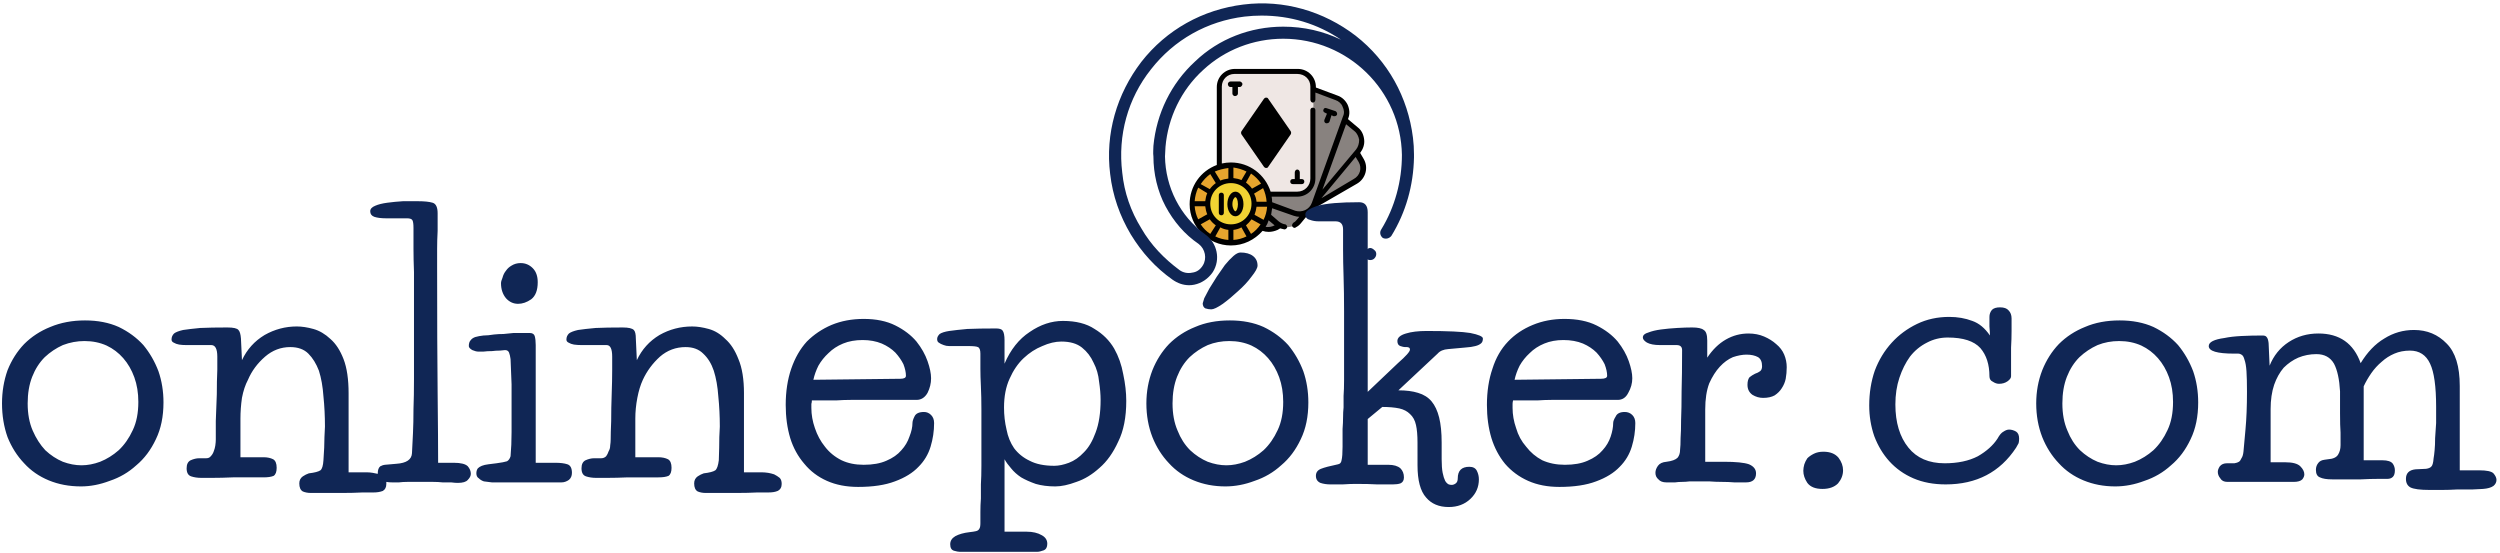 <svg xmlns="http://www.w3.org/2000/svg" version="1.2" viewBox="0 0 497 110"><style>.s0{fill:#88827f}.s2{fill:#000}.s5{fill:#102655}</style><g id="Layer"><path id="Layer" d="M270.7 31.9L264.4 21c-.8-1.4-2.7-1.9-4.2-1.1l-15.8 9.2c-1.5.8-2 2.7-1.1 4.2l6.2 10.8c.9 1.5 2.7 2 4.2 1.1l15.8-9.1c1.5-.9 2-2.8 1.2-4.2z" class="s0"/><path id="Layer" d="M269.6 25.7l-9.6-8c-1.3-1.1-3.2-1-4.3.3l-11.8 14.1c-1.1 1.3-.9 3.2.4 4.3l9.6 8c1.3 1.1 3.2 1 4.3-.3L270 30c1.1-1.3.9-3.2-.4-4.3z" class="s0"/><path id="Layer" d="M265.7 19.5l-11.8-4.3c-1.5-.6-3.3.2-3.9 1.8l-6.2 17.2c-.6 1.6.2 3.4 1.8 3.9l11.8 4.3c1.5.6 3.3-.2 3.9-1.8l6.2-17.2c.6-1.6-.2-3.4-1.8-3.9z" class="s0"/><path id="Layer" fill="#efe7e4" d="M258 14.2h-12.5c-1.7 0-3.1 1.4-3.1 3.1v18.3c0 1.7 1.4 3 3.1 3H258c1.7 0 3.1-1.3 3.1-3V17.3c0-1.7-1.4-3.1-3.1-3.1z"/><path id="Layer" d="M256.2 26.4l-4.5-6.5-4.4 6.5 4.4 6.5z" class="s2"/><path id="Layer" fill="#e7a52e" d="M237 40.6c0 2 .8 4 2.3 5.4 1.4 1.5 3.4 2.3 5.4 2.3 2.1 0 4-.8 5.5-2.3 1.4-1.4 2.2-3.4 2.2-5.4 0-2.1-.8-4-2.2-5.5-1.5-1.4-3.4-2.2-5.5-2.2-2 0-4 .8-5.4 2.2-1.5 1.5-2.3 3.4-2.3 5.5z"/><path id="Layer" fill="#f1d333" d="M240.1 40.6c0 1.2.5 2.4 1.4 3.2.8.9 2 1.4 3.2 1.4 1.3 0 2.4-.5 3.3-1.4.9-.8 1.3-2 1.3-3.2 0-1.3-.4-2.4-1.3-3.3-.9-.9-2-1.4-3.3-1.4-1.2 0-2.4.5-3.2 1.4-.9.9-1.4 2-1.4 3.3z"/><path id="Layer" fill-rule="evenodd" d="M269.8 36.5l-8.3 4.8c-.3.6-.9 1.1-1.5 1.4l-1.4 1.7q-.4.5-1 .8-.1.1-.2.1c-.2 0-.4-.1-.5-.3-.1-.2 0-.5.2-.7q.4-.2.7-.6l.5-.6q-.5 0-1.1-.2l-4.3-1.5q-.1.7-.2 1.3l1.5 1.3q.6.5 1.3.6c.2 0 .4.3.4.6-.1.2-.3.4-.5.4h-.1l-.8-.2-.5.3q-.9.4-1.8.4-.6 0-1.2-.2c-1.6 1.8-3.8 2.9-6.3 2.9-4.5 0-8.2-3.7-8.2-8.2 0-3.6 2.2-6.6 5.4-7.8V17.3c0-2 1.6-3.6 3.6-3.6H258c2 0 3.6 1.6 3.6 3.6v.1l4.3 1.6c.9.3 1.6 1 2 1.8.4.9.5 1.9.1 2.8v.1l1.9 1.6c.8.6 1.2 1.5 1.3 2.5.1.9-.2 1.8-.8 2.6l.7 1.2c1 1.7.4 3.9-1.3 4.9zm-2.2-11.8l-4.7 13 6.7-8c.4-.5.6-1.2.6-1.9-.1-.6-.4-1.3-.9-1.7zm-15.7 16.4h-2.1q-.1.8-.4 1.6l1.8 1q.6-1.2.7-2.6zm-9.3 4.1l-1 1.8q1.2.6 2.6.7v-2q-.9-.1-1.6-.5zm2.6 2.5q1.4-.1 2.6-.7l-1-1.8q-.7.4-1.6.5zm3.6-7.2c0-2.3-1.8-4.1-4.1-4.1s-4.1 1.8-4.1 4.1 1.8 4.1 4.1 4.1 4.1-1.8 4.1-4.1zm-8.8-2.1l-1.8-1.1q-.6 1.3-.7 2.7h2.1q.1-.9.4-1.6zm-2.5 2.6q.1 1.4.7 2.6l1.8-1q-.3-.7-.4-1.6h-2.1zm23.3-.7l6.2-17.2c.3-.6.2-1.3-.1-1.9-.2-.6-.8-1.1-1.4-1.3l-4-1.5v1.4c0 .3-.2.6-.5.6s-.5-.3-.5-.6v-2.6c0-1.4-1.1-2.5-2.6-2.5h-12.5c-1.4 0-2.5 1.1-2.5 2.5v15.3q.9-.2 1.8-.2c3.7 0 6.8 2.4 7.9 5.8h5.3c1.5 0 2.6-1.2 2.6-2.6V21.9c0-.3.2-.5.5-.5s.5.2.5.5v13.6c0 2-1.6 3.6-3.6 3.6h-5.1q.1.5.1 1.1l4.6 1.7c1.3.4 2.8-.2 3.3-1.6zm-10.1-3.8q-.8-1.2-2-2l-1 1.8q.7.5 1.2 1.2zm-2.9-2.4q-1.2-.6-2.6-.8v2.1q.9.1 1.6.4zm-3.6-.7q-1.5.2-2.7.7l1.1 1.8q.7-.3 1.6-.4zm-5.5 3.2l1.8 1q.5-.7 1.2-1.2l-1.1-1.8q-1.1.8-1.9 2zm1.9 9.9l1.1-1.7q-.7-.5-1.2-1.2l-1.8 1q.8 1.2 1.9 1.9zm10-1.9l-1.8-1q-.5.7-1.1 1.2l1 1.7q1.1-.7 1.9-1.9zm1.6-.8q-.2.7-.6 1.3c.6.1 1.2 0 1.8-.3zm-.4-3.7q-.1-1.4-.7-2.7l-1.8 1.1q.4.7.5 1.6zm18.3-7.9l-.6-1-6.8 8.2 6.4-3.8c1.3-.7 1.7-2.2 1-3.4z" class="s2"/><path id="Layer" fill-rule="evenodd" d="M256.6 26.7l-4.5 6.5q-.1.2-.4.2-.2 0-.4-.2l-4.5-6.5c-.1-.2-.1-.4 0-.6l4.5-6.5q.2-.2.4-.2.3 0 .4.2l4.5 6.5c.1.2.1.4 0 .6zm-1-.3l-3.9-5.6-3.8 5.6 3.8 5.6z" class="s2"/><path id="Layer" d="M265.5 22.1l-.9-.3-.9-.3c-.3-.1-.5 0-.6.3-.1.2 0 .5.3.6l.4.2-.5 1.2c-.1.3 0 .6.3.7h.2c.2 0 .4-.1.5-.3l.4-1.3.4.2h.2c.2 0 .4-.1.5-.3.1-.3-.1-.6-.3-.7zM247 16.7c0-.2-.3-.5-.5-.5h-1.9c-.3 0-.5.3-.5.5 0 .3.2.6.5.6h.4v1.3c0 .3.3.5.5.5.3 0 .6-.2.6-.5v-1.3h.4c.2 0 .5-.3.5-.6zM258.8 35.6h-.4v-1.3c0-.3-.2-.6-.5-.6s-.5.3-.5.6v1.3h-.4c-.3 0-.5.2-.5.5s.2.5.5.5h1.8c.3 0 .5-.2.5-.5s-.2-.5-.5-.5zM242.8 38.3c-.3 0-.5.2-.5.5v3.5c0 .3.2.5.5.5s.5-.2.5-.5v-3.5c0-.3-.2-.5-.5-.5z" class="s2"/><path id="Layer" fill-rule="evenodd" d="M247.2 40.6c0 1.3-.7 2.4-1.6 2.4-.9 0-1.6-1.1-1.6-2.4 0-1.4.7-2.5 1.6-2.5.9 0 1.6 1.1 1.6 2.5zm-1.1 0c0-.9-.3-1.4-.5-1.4s-.6.5-.6 1.4c0 .8.4 1.4.6 1.4.2 0 .5-.6.5-1.4z" class="s2"/></g><path id="Layer" fill-rule="evenodd" d="M32.5 80q0 4.2-1.5 7.3-1.5 3.2-3.9 5.2-2.3 2.1-5.3 3.1-2.9 1.1-5.7 1.1-3.5 0-6.4-1.2-2.9-1.2-4.9-3.4-2.1-2.2-3.3-5.2Q.4 83.8.4 80.2q0-3.5 1.1-6.6 1.2-3 3.3-5.2Q7 66.2 10 65q3.1-1.3 6.9-1.3 3.8 0 6.7 1.3 2.9 1.4 4.9 3.6 1.9 2.3 3 5.2 1 2.9 1 6.2zM16.8 67.8q-2.2 0-4.3.8-2 .9-3.6 2.4-1.6 1.6-2.5 3.9-.9 2.3-.9 5.3 0 3.1 1 5.4 1 2.3 2.5 3.9 1.6 1.5 3.5 2.3 1.9.7 3.7.7 1.8 0 3.7-.7 2-.8 3.7-2.3 1.7-1.6 2.8-4 1.1-2.3 1.1-5.6 0-2.7-.8-4.9t-2.2-3.8q-1.4-1.6-3.3-2.5-2-.9-4.4-.9zm52.5 10.4v15.7H73q.5 0 1.1.1l1 .2v-.1q0-1 .5-1.4.6-.3.9-.3l2.3-.2q3-.2 3.1-2.1.1-1.9.2-4t.1-4.8q.1-2.6.1-6v-7.6-7.6-6q-.1-2.6-.1-4.7v-4.1q0-1.1-.2-1.5-.2-.4-1.1-.4h-4.2q-1.4 0-2.3-.3-.8-.3-.8-1.1 0-.7 1-1.1.9-.4 2.4-.6 1.5-.2 3.1-.3h3q1.9 0 2.9.3t1 2.1v3.5q-.1 1.9-.1 3.5V53.2q0 15.4.1 24.8.1 9.5.1 14h3.1q2.1 0 2.8.7.6.7.6 1.5 0 .6-.6 1.2-.5.6-2 .6-.5 0-1.3-.1H88q-.9-.1-1.9-.1H81q-.9 0-1.7.1H78q-.7 0-1.2-.1v.4q0 1-.7 1.4-.8.3-1.8.3h-2.2q-1.9.1-4.1.1H61.8q-.9 0-1.6-.3-.7-.4-.7-1.6 0-.9.7-1.4.6-.4 1.2-.6 1.7-.2 2.3-.6.5-.4.6-2 .2-2.7.2-4.6.1-2 .1-2.1 0-3.1-.3-6-.2-2.9-.9-5.1-.8-2.1-2.1-3.4Q60 69 57.7 69q-2.8 0-5 1.9-2.3 2-3.4 4.6-.8 1.5-1.2 3.6-.3 2.1-.3 4.1v7.7h4.6q1.1 0 1.9.4.7.4.7 1.7 0 1.2-.6 1.6-.7.3-2 .3h-6.1q-2.2.1-4.1.1H40q-1.1 0-2-.3-.9-.3-.9-1.6 0-1.2.8-1.6.9-.4 1.7-.4H41q.6 0 .9-.4.4-.4.6-1 .2-.5.3-1.1.1-.7.1-1.2v-3.7q.1-2.6.2-5.3 0-2.7.1-4.9v-2.6q0-2.3-1.2-2.3h-5q-.8 0-1.4-.1-.6-.1-1.1-.4-.4-.2-.4-.6 0-.7.5-1.2.5-.4 1.8-.7 1.3-.2 3.4-.4 2.2-.1 5.4-.1 1.8 0 2.2.5.4.4.5 1.7l.2 4.3q1.5-3.2 4.5-5 3-1.7 6.4-1.7 1.5 0 3.3.5 1.8.5 3.4 2 1.6 1.4 2.6 4t1 6.8zm37.2-9.6V92h3.9q1.5 0 2.4.3.9.3.9 1.7 0 .9-.6 1.4-.7.5-1.5.5H97.8q-.9-.1-1.6-.2-.6-.2-1-.6-.5-.3-.5-1 0-.6.3-1 .3-.3.8-.5t1.3-.3q.7-.1 1.6-.2 1.5-.2 2.1-.4.5-.3.7-1 .2-2.2.2-4.8v-4.5-5q-.1-2.4-.2-5-.1-.8-.3-1.3-.2-.5-.8-.5-.2 0-1 .1-.8 0-1.6.1-.9 0-1.7.1h-1q-.5 0-1.2-.3-.7-.4-.7-.8 0-.8.4-1.2.3-.4.9-.6.7-.2 1.6-.3.9 0 2.1-.2.9-.1 1.9-.1l2-.2h3.2q.8 0 1 .6.2.7.2 1.8zm-6.9-12.3q0-.4.3-1.1.2-.8.7-1.4.4-.6 1.1-1 .8-.5 1.8-.5 1.4 0 2.4 1t1 2.8q0 2.4-1.3 3.4-1.3.9-2.6.9-1.4 0-2.4-1.1-1-1.2-1-3zm48.3 21.9v15.7h3.6q.5 0 1.2.1.6.1 1.2.3.6.3 1.1.7.4.4.4 1.2 0 1-.8 1.4-.7.3-1.8.3h-2.2q-1.9.1-4.1.1H140.3q-.9 0-1.6-.3-.7-.4-.7-1.6 0-.9.7-1.4.6-.4 1.2-.6 1.7-.2 2.3-.6.5-.4.7-2 .1-2.7.1-4.6.1-2 .1-2.1 0-3.1-.3-6-.2-2.9-.9-5.1-.7-2.1-2.1-3.4-1.3-1.3-3.5-1.3-2.9 0-5.1 1.9-2.2 2-3.4 4.6-.7 1.5-1.1 3.6-.4 2.1-.4 4.1v7.7h4.6q1.1 0 1.9.4.7.4.7 1.7 0 1.2-.6 1.6-.7.3-2 .3h-6.1q-2.2.1-4.1.1h-2.2q-1.1 0-2-.3-.9-.3-.9-1.6 0-1.2.8-1.6.9-.4 1.7-.4h1.4q.6 0 1-.4.3-.4.5-1 .3-.5.3-1.1.1-.7.1-1.2 0-1.2.1-3.7 0-2.6.1-5.3.1-2.7.1-4.9v-2.6q0-2.3-1.1-2.3h-5q-.8 0-1.5-.1-.6-.1-1.1-.4-.4-.2-.4-.6 0-.7.5-1.2.5-.4 1.8-.7 1.3-.2 3.5-.4 2.1-.1 5.4-.1 1.7 0 2.2.5.4.4.4 1.7l.2 4.3q1.5-3.2 4.5-5 3-1.7 6.5-1.7 1.5 0 3.3.5 1.8.5 3.3 2 1.6 1.4 2.6 4 1.1 2.6 1.1 6.8zm13.5 1.4q0 .4-.1.7v.8q0 2 .7 4 .7 2.1 2 3.7 1.3 1.7 3.3 2.7 1.9.9 4.4.9 2.7 0 4.5-.8 1.9-.8 3-2.1 1.1-1.2 1.6-2.7.6-1.5.6-2.7 0-.5.4-1.3.4-.9 1.9-.9.8 0 1.4.6.6.6.6 1.6 0 2.4-.7 4.7-.7 2.3-2.4 4-1.7 1.8-4.7 2.9-2.9 1.1-7.3 1.1-3.5 0-6.2-1.2t-4.5-3.4q-1.9-2.2-2.8-5.1-.9-3-.9-6.6 0-4 1.1-7.2t3.1-5.4q2.1-2.1 4.9-3.3 2.9-1.2 6.4-1.2 3.7 0 6.3 1.3 2.6 1.3 4.2 3.2 1.5 1.9 2.2 3.9.7 2 .7 3.4 0 1.5-.7 2.9-.8 1.4-2.2 1.4h-13.1q-1.3 0-2.8.1h-4.9zm.3-4.1l17.3-.2q1.1 0 1.1-.6 0-1-.5-2.3-.6-1.2-1.6-2.3-1.1-1.1-2.7-1.8-1.7-.7-3.8-.7-2.2 0-3.9.7-1.7.7-2.9 1.9-1.2 1.1-2 2.5-.7 1.4-1 2.8zm38-7.8v4.6q1.8-4.2 5-6.3 3.2-2.2 6.6-2.2 3.9 0 6.3 1.6 2.5 1.5 3.9 3.9 1.3 2.3 1.8 5.1.6 2.8.6 5.3 0 4.9-1.6 8.1-1.5 3.3-3.7 5.2-2.2 2-4.6 2.8-2.4.9-4.2.9-2.2 0-3.9-.5-1.7-.6-2.9-1.3-1.2-.8-2-1.8-.8-.9-1.3-1.8v14.4h4.4q1.8 0 3 .7 1.1.6 1.1 1.7 0 1-.7 1.3-.8.3-1.3.3h-15.4q-.4 0-1.1-.2-.8-.2-.8-1.3 0-1 1-1.6 1.1-.6 2.8-.8.9-.1 1.3-.2.5-.1.7-.5.2-.3.2-1.1v-2.2q0-1.4.1-2.7v-2.8q.1-1.6.1-3.7v-5.1-6.1q0-2.5-.1-4.6-.1-2-.1-3.5v-3q0-1.1-.5-1.3-.4-.2-1.9-.2h-3.8q-.6 0-1.1-.2-.6-.2-1-.5-.3-.2-.3-.7 0-.5.5-1 .6-.4 1.9-.6 1.4-.2 3.6-.4 2.3-.1 5.7-.1 1 0 1.3.4.4.5.4 2zm-.1 13.3q0 2.3.5 4.4.4 2.1 1.5 3.7 1.2 1.6 3.1 2.5 1.9 1 4.9 1 1.3 0 2.9-.6 1.6-.6 3-2.1 1.4-1.4 2.3-3.9 1-2.6 1-6.5 0-1.6-.3-3.6-.2-2.1-1.1-3.8-.8-1.8-2.3-3-1.5-1.2-4.1-1.2-1.8 0-3.8.9-2 .8-3.7 2.4-1.7 1.6-2.8 4.1-1.1 2.4-1.1 5.7zM250 52.8q0 .7-1.2 2.2-1.1 1.5-2.7 2.9-1.5 1.4-3 2.5-1.6 1.1-2.3 1.1-.6 0-1.2-.2-.5-.3-.5-1 0-.1.3-1 .4-.8 1-1.9.7-1.1 1.5-2.4.8-1.2 1.6-2.3.9-1.1 1.7-1.8.8-.7 1.4-.7 1.6 0 2.5.7.9.7.9 1.9zM260.1 80q0 4.2-1.5 7.3-1.5 3.2-3.9 5.2-2.3 2.1-5.3 3.1-2.9 1.1-5.8 1.1-3.4 0-6.3-1.2t-4.9-3.4q-2.1-2.2-3.3-5.2-1.2-3.1-1.2-6.7 0-3.5 1.2-6.6 1.2-3 3.3-5.2 2.2-2.2 5.2-3.4 3-1.3 6.9-1.3 3.8 0 6.7 1.3 2.9 1.4 4.9 3.6 1.9 2.3 3 5.2 1 2.9 1 6.2zm-15.7-12.2q-2.3 0-4.3.8-2 .9-3.6 2.4-1.6 1.6-2.5 3.9-.9 2.3-.9 5.3 0 3.1 1 5.4.9 2.3 2.5 3.9 1.6 1.5 3.5 2.3 1.9.7 3.7.7 1.8 0 3.7-.7 2-.8 3.7-2.3 1.7-1.6 2.8-4 1.1-2.3 1.1-5.6 0-2.7-.8-4.9t-2.2-3.8q-1.4-1.6-3.3-2.5-2-.9-4.4-.9zm27.5-25.6v35.7q3.7-3.5 6-5.7 2.4-2.1 2.4-2.7 0-.3-.2-.4-.2-.1-.4-.1h-.4q-.3 0-.9-.2-.6-.2-.6-1 0-1 1.7-1.5 1.6-.5 4.1-.5 6.3 0 8.7.4 2.5.5 2.5 1.1 0 .6-.3.9-.4.4-1.2.6-.7.2-2.1.3-1.3.1-3.3.3-1.4.1-2.1.9l-7.8 7.3q2.3 0 3.9.5 1.7.5 2.7 1.7 1 1.2 1.5 3.2t.5 5v3.3q0 1.7.2 2.7.2 1 .5 1.6.3.5.7.7.3.1.6.1.4 0 .8-.3t.4-1q0-2.3 2.3-2.3 1.1 0 1.5.8.4.8.4 1.7 0 2.3-1.7 3.9t-4.3 1.6q-2.9 0-4.5-1.9-1.7-1.9-1.7-6.4V88q0-2.2-.3-3.5-.3-1.4-1.2-2.2-.8-.8-2.1-1.1-1.4-.3-3.4-.3l-2.9 2.4v9.1h4.1q1.6 0 2.4.7.7.7.7 1.8 0 .9-.7 1.2-.6.2-1.5.2h-3.1q-1.7-.1-4.3-.1-1.1 0-2.6.1h-2.4q-1.1 0-2-.3-.9-.4-.9-1.4 0-1 1-1.4 1-.4 3.4-.9.6-.1.7-.8.2-.8.2-2.7v-3.5q.1-1.3.1-2.3 0-1.1.1-2v-2.3q.1-1.3.1-3.2v-4.8-8.8q0-3.8-.1-6.9-.1-3-.1-5.3v-4.1q0-1.6-1.5-1.6h-3.4q-.9 0-1.7-.3-.9-.2-.9-1.1 0-.9 2.5-1.7 2.5-.7 8.2-.7 1.7 0 1.7 2zm28.9 37.4q-.1.4-.1.7v.8q0 2 .7 4 .6 2.1 2 3.7 1.3 1.7 3.2 2.7 2 .9 4.5.9 2.7 0 4.5-.8 1.9-.8 3-2.1 1.1-1.2 1.6-2.7.5-1.5.5-2.7 0-.5.5-1.3.4-.9 1.8-.9.9 0 1.5.6t.6 1.6q0 2.4-.7 4.7-.7 2.3-2.4 4-1.7 1.8-4.7 2.9-2.9 1.1-7.3 1.1-3.5 0-6.2-1.2t-4.6-3.4q-1.8-2.2-2.7-5.1-.9-3-.9-6.6 0-4 1.1-7.2 1-3.2 3.1-5.4 2-2.1 4.9-3.3 2.9-1.2 6.3-1.2 3.8 0 6.4 1.3 2.6 1.3 4.2 3.2 1.5 1.9 2.2 3.9.7 2 .7 3.4 0 1.5-.8 2.9-.7 1.4-2.1 1.4h-13.2q-1.2 0-2.7.1h-4.9zm.3-4.1l17.2-.2q1.2 0 1.2-.6 0-1-.5-2.3-.6-1.2-1.6-2.3-1.1-1.1-2.7-1.8-1.7-.7-3.9-.7-2.1 0-3.8.7-1.7.7-2.9 1.9-1.2 1.1-2 2.5-.7 1.4-1 2.8zm54.1-2.5q0 1.2-.2 2.3-.2 1-.8 1.9-.5.8-1.4 1.4-.9.5-2.3.5-1.1 0-2.1-.6-1-.7-1-2 0-1 .4-1.5.5-.4 1.1-.7.6-.2 1-.5t.4-1q0-1.3-.8-1.8-.9-.5-2.3-.5-1.2 0-2.7.5-1.4.6-2.6 1.9-1.2 1.3-2.1 3.3-.8 2.1-.8 5.2v10.4h3.7q3.6 0 5 .5 1.4.6 1.4 1.8 0 1.8-2 1.8h-2.3q-1.2-.1-2.5-.1-1.2 0-2.5-.1H335.9q-.8.1-1.5.1t-1.4.1h-1.7q-1.1 0-1.6-.6-.6-.5-.6-1.3 0-.7.5-1.4t1.7-.8q1.6-.2 2.2-.8.5-.6.5-1.6.1-.8.1-2.3.1-1.3.1-3.6.1-2.3.1-5.7.1-3.3.1-8.2 0-1-1.1-1H330q-1.7 0-2.6-.5-.8-.5-.8-1 0-.7 1.1-1 1-.4 2.5-.6 1.5-.2 3.2-.3 1.7-.1 3-.1 1.7 0 2.3.5.7.4.7 2.1v3.4q1.6-2.4 3.7-3.6 2.1-1.2 4.5-1.2 1.7 0 3.1.6 1.4.6 2.4 1.5 1.1.9 1.6 2.1.5 1.2.5 2.5zm3.3 20.6q0-.6.2-1.3.2-.6.6-1.2.5-.5 1.3-.9t1.9-.4q2 0 3 1.2.9 1.2.9 2.5 0 1.4-1 2.6-1.1 1.1-3.1 1.1-2.1 0-3-1.2-.8-1.2-.8-2.4zm37.1-26.9q0-.7-.1-1.8V63q0-.8.5-1.4.5-.5 1.6-.5 1.2 0 1.7.6.6.6.6 1.6v2.5q0 1.6-.1 3.3v5.7q0 .5-.7 1t-1.7.5q-.6 0-1.2-.4-.7-.3-.7-1.1 0-3.5-1.8-5.6-1.9-2.1-6.5-2.1-2.2 0-4.1 1-2 1-3.4 2.8-1.3 1.8-2.1 4.2-.8 2.4-.8 5.3 0 5.4 2.6 8.6 2.5 3.1 7.2 3.1 3.9 0 6.6-1.4 2.6-1.5 3.9-3.5.6-1.1 1.2-1.4.6-.4 1.1-.4.7 0 1.4.4.6.4.6 1.4 0 .5-.1.9-.2.4-.5.9-4.8 7.3-14 7.3-3.6 0-6.4-1.2-2.8-1.2-4.8-3.4-1.9-2.1-3-5-1-2.9-1-6.1 0-3.7 1.1-6.9 1.2-3.2 3.4-5.6 2.1-2.3 5-3.7 2.9-1.4 6.4-1.4 2.5 0 4.6.8 2 .7 3.5 2.9zM437 80q0 4.2-1.5 7.3-1.5 3.2-3.9 5.2-2.3 2.1-5.3 3.1-2.9 1.1-5.8 1.1-3.4 0-6.3-1.2t-4.9-3.4q-2.1-2.2-3.3-5.2-1.2-3.1-1.2-6.7 0-3.5 1.2-6.6 1.2-3 3.3-5.2 2.2-2.2 5.2-3.4 3-1.3 6.9-1.3 3.8 0 6.7 1.3 2.9 1.4 4.9 3.6 1.9 2.3 3 5.2 1 2.9 1 6.2zm-15.7-12.2q-2.3 0-4.3.8-2 .9-3.6 2.4-1.6 1.6-2.5 3.9-.9 2.3-.9 5.3 0 3.1 1 5.4.9 2.3 2.5 3.9 1.6 1.5 3.5 2.3 1.9.7 3.7.7 1.8 0 3.7-.7 2-.8 3.7-2.3 1.7-1.6 2.8-4 1.1-2.3 1.1-5.6 0-2.7-.8-4.9t-2.2-3.8q-1.4-1.6-3.3-2.5-2-.9-4.4-.9zm67.7 8.9v16.8h3.9q2.2 0 2.8.6.6.7.6 1.3 0 .7-.6 1.2-.7.5-2.1.6-.5 0-2 .1h-3q-1.7.1-3.2.1H483q-2.8 0-3.8-.5-.9-.5-.9-1.7 0-1.7 1.9-1.9l2.1-.1q.7-.1 1-.4.4-.3.5-1.7.1-.5.2-1.6.1-1 .1-2.4.1-1.4.2-3v-3.2q0-6.1-1.2-8.6-1.2-2.6-4-2.6-1.7 0-3.1.6-1.4.6-2.5 1.6-1.2 1-2.1 2.3-.9 1.3-1.5 2.6v14.7h3.7q1.6 0 2.1.7.4.6.4 1.3 0 .9-.4 1.3t-1.1.4h-1.8q-1.6 0-3.5.1h-5.6q-1.7 0-2.5-.4-.8-.3-.8-1.5 0-.8.5-1.4.4-.5 1.2-.6l.7-.1q1.5-.1 2-.9t.5-1.9V86q-.1-1.3-.1-3.9v-1.4-2.9q-.2-3.6-1.2-5.5-1.1-1.9-3.5-1.9-1.9 0-3.6.7-1.6.7-2.9 2-1.2 1.4-1.9 3.4-.7 2.1-.7 4.8v10.6h2.9q2.2 0 3 .8.8.8.8 1.6 0 .5-.4 1-.5.5-1.7.5h-13.2q-1 0-1.4-.7-.5-.6-.5-1.3 0-.5.4-1.1.5-.6 1.4-.6h1.5q.6-.1.9-.3.3-.2.5-.7.3-.4.4-1.3.1-1.2.4-4.4.3-3.2.3-7.5 0-2.6-.1-4.1-.1-1.5-.4-2.3-.2-.8-.6-1-.3-.2-.6-.2h-.9q-5 0-5-1.5 0-.6.8-1t2.3-.6q1.4-.3 3.4-.4 2-.1 4.2-.1.6 0 .8.3.3.3.4 1.2l.2 4.5q1.2-3 3.8-4.7 2.6-1.7 5.9-1.7 6.3 0 8.4 5.9 2-3.3 4.7-4.9 2.7-1.7 5.9-1.7 3.9 0 6.5 2.7 2.6 2.6 2.6 8.4z" class="s5"/><g id="Layer"><path id="Layer" fill-rule="evenodd" d="M281.1 31.3c-.1 5.5-1.6 10.9-4.5 15.6-.4.5-1.1.7-1.7.4-.5-.4-.7-1.1-.3-1.7 2.7-4.4 4.1-9.6 4.1-14.8C278.5 18 268 7.7 255.1 7.7c-5.9 0-11.6 2.2-15.9 6.2-4.4 4-7 9.5-7.5 15.3 0 .6-.1 1.3-.1 1.9.1 6.1 3 11.9 8 15.5 2.4 1.7 3.1 5 1.5 7.5-.9 1.3-2.2 2.2-3.7 2.5q-.5.1-1 .1c-1.2 0-2.3-.4-3.3-1.1-3.4-2.4-6.1-5.4-8.3-9-2.2-3.7-3.6-7.7-4.1-12-1-8 1.3-15.9 6.2-22.3 5-6.4 12.2-10.4 20.3-11.4 8-1 15.9 1.3 22.3 6.2 6.4 5 10.4 12.2 11.4 20.3q.2 1.6.2 3.3v.6zM266.6 7.9c-4.7-3.2-10.1-4.8-15.8-4.8q-1.7 0-3.4.2c-7.4.9-14 4.6-18.6 10.5-4.6 5.8-6.6 13.1-5.7 20.5.4 4 1.7 7.7 3.8 11.1 1.9 3.3 4.5 6 7.6 8.3.7.5 1.6.7 2.5.5.9-.1 1.6-.6 2.1-1.4.9-1.4.5-3.3-.8-4.3-2.8-1.9-5-4.5-6.6-7.5-1.6-3-2.4-6.5-2.4-9.9-.1-.7 0-1.5 0-2.1.6-6.4 3.5-12.4 8.3-16.8 4.7-4.5 11-6.9 17.5-6.9 4.1 0 8 .9 11.5 2.6z" class="s5"/><path id="Layer" d="M271.2 50.5c0 .3.1.6.4.9.2.2.5.3.8.3.3 0 .6-.1.8-.3.3-.3.4-.6.4-.9 0-.3-.1-.6-.4-.8-.2-.2-.5-.4-.8-.4-.3 0-.6.2-.8.4-.3.2-.4.5-.4.8z" class="s5"/></g></svg>